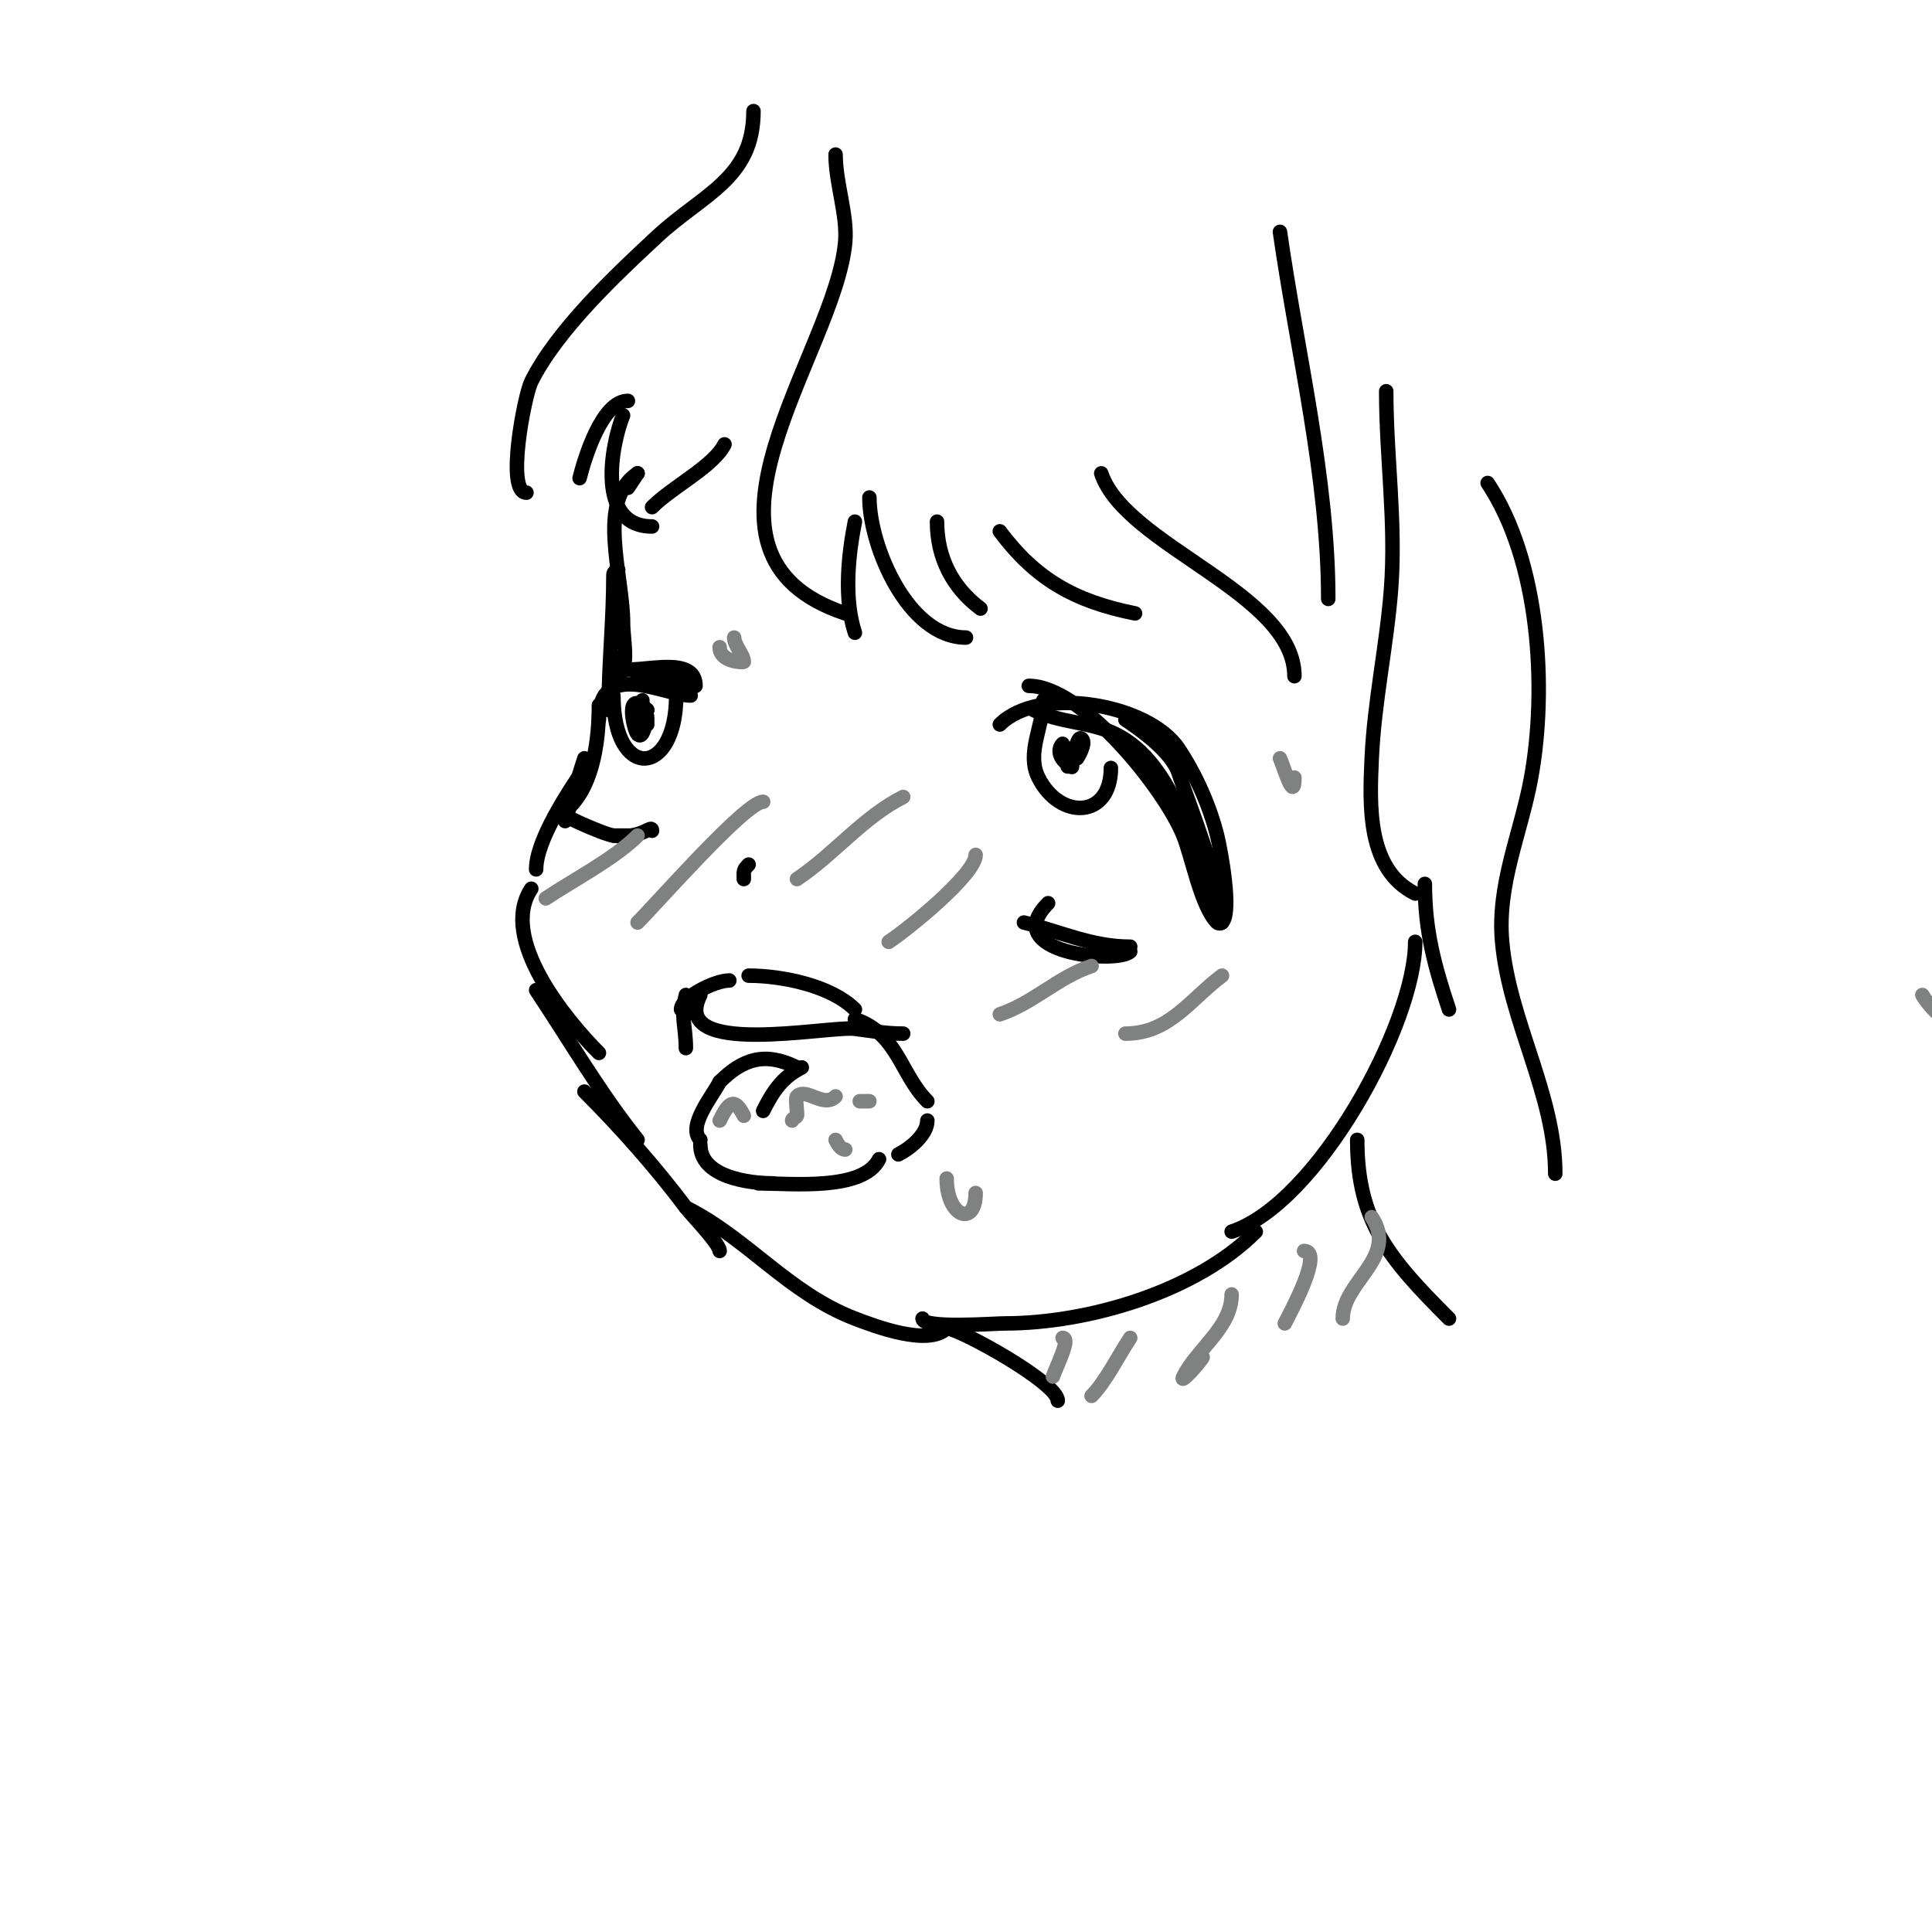 <svg viewBox='0 0 400 400' version='1.1' xmlns='http://www.w3.org/2000/svg' xmlns:xlink='http://www.w3.org/1999/xlink'><g fill='none' stroke='#000000' stroke-width='3' stroke-linecap='round' stroke-linejoin='round'><path d='M132,98c-0.667,1 -1.333,2 -2,3'/><path d='M132,98c-8.611,5.741 -3,20.943 -3,31c0,3.727 1.727,11 -2,11c-1.333,0 0,-2.667 0,-4'/><path d='M128,118c-0.471,0 -1,0.529 -1,1c0,9.423 -1,18.761 -1,28'/><path d='M124,146c0,6.736 -1.018,16.018 -6,21'/><path d='M121,159c-3.31,4.965 -10,14.912 -10,21'/><path d='M110,184c-6.825,10.238 7.148,27.148 14,34'/><path d='M111,205c6.874,10.311 13.248,21.31 21,31'/><path d='M121,226c7.33,7.33 14.749,15.666 21,24c0.984,1.311 7,7.522 7,9'/><path d='M142,250c12.805,6.403 21.148,17.672 35,23c4.181,1.608 15.221,5.779 19,2'/><path d='M191,273c0,2.154 14.776,1 17,1c17.226,0 39.531,-6.531 52,-19'/><path d='M255,255c17.794,-5.931 38,-43.056 38,-60'/><path d='M141,209c0,-2.469 6.925,-6 10,-6'/><path d='M155,202c6.882,0 17.052,2.052 22,7'/><path d='M177,211c8.864,2.955 9.428,11.428 15,17'/><path d='M165,221c-6.647,-3.324 -11.257,-1.743 -16,3'/><path d='M149,224c-1.398,2.796 -6.802,9.198 -4,12'/><path d='M145,237c0,6.656 9.943,8 15,8'/><path d='M157,245c6.776,0 21.686,1.628 25,-5'/><path d='M186,239c2.431,-1.215 6,-4.124 6,-7'/><path d='M158,230c2.032,-4.065 3.981,-6.99 8,-9'/><path d='M142,206c-1.153,4.611 0,6.396 0,11'/><path d='M145,206c-6.615,13.229 26.571,6.321 32,7c3.592,0.449 6.341,1 10,1'/><path d='M207,150c8.144,-8.144 30.76,-4.36 37,5c3.657,5.485 6.497,11.99 8,18c0.645,2.58 3.188,15.812 1,18c-0.236,0.236 -0.764,0.236 -1,0c-3.347,-3.347 -5.17,-13.425 -7,-18c-3.837,-9.594 -20.933,-31 -32,-31'/><path d='M216,145c0,5.423 -3.569,10.863 -1,16c4.392,8.783 15,8.551 15,-2'/><path d='M143,144c-5.264,0 -19,-7.72 -19,5'/><path d='M127,144c0,17.703 13,17.035 13,0'/><path d='M121,157c-1.501,4.502 -2.498,8.494 -4,13'/><path d='M155,179c-1.208,1.208 -1,1.402 -1,3'/><path d='M233,149c3.518,2.345 9.585,6.756 11,11c2.389,7.168 9,23.502 9,31'/><path d='M252,189c-5.048,-12.62 -8.563,-30.781 -21,-37c-5.142,-2.571 -11.659,-2.329 -17,-5'/><path d='M127,137c0,4.689 17,-3.065 17,5c0,0.383 -6.672,-1.891 -7,-2c-1.32,-0.44 -3.619,0 -5,0'/><path d='M228,98c5.004,15.013 40,24.771 40,42'/><path d='M150,92c-2.281,4.562 -10.718,8.718 -15,13'/><path d='M196,275c2.52,0 23,11.28 23,15'/><path d='M281,236c0,16.956 6.636,24.636 19,37'/><path d='M217,187c-10.368,10.368 14.351,12.649 17,10'/><path d='M234,196c-7.975,0 -14.414,-3.104 -22,-5'/><path d='M116,168c-1.568,0 8.706,4.672 11,5c5.923,0.846 8,-2.496 8,-1'/><path d='M131,173c-1.333,0 -2.667,0 -4,0'/><path d='M220,154c-1.868,1.868 0.985,5.015 2,4c0.313,-0.313 0.863,-6.137 2,-5c0.972,0.972 -1,4 -1,4c0,0 0.467,-3.467 -1,-2c-0.466,0.466 0,6.828 0,2c0,-4.27 -1,4.112 -1,1'/><path d='M134,147c-1.567,0 -1,-0.667 -1,-2'/><path d='M134,147c-4.846,-4.846 -2.799,4.201 -2,5c1.823,1.823 2,-7.513 2,-2'/><path d='M173,32c0,5.907 2.462,12.452 2,18c-1.911,22.928 -37.008,64.664 0,77'/><path d='M177,131c-2.307,-6.92 -1.403,-15.987 0,-23'/><path d='M180,103c0,10.109 8.008,29 20,29'/><path d='M203,126c-5.823,-4.367 -9,-10.546 -9,-18'/><path d='M207,110c7.375,9.834 15.342,14.468 28,17'/><path d='M156,23c0,14.011 -10.422,17.106 -20,26c-8.717,8.094 -20.685,19.369 -26,30c-1.4,2.801 -5.335,23 -1,23'/><path d='M120,99c1.048,-4.194 4.653,-16 10,-16'/><path d='M129,86c-2.484,6.21 -5.598,23 6,23'/><path d='M287,81c0,13.67 2.061,27.202 1,41c-0.898,11.67 -3.465,23.224 -4,35c-0.443,9.757 -1.021,22.989 9,28'/><path d='M300,209c-2.998,-8.995 -5,-16.316 -5,-26'/><path d='M308,100c10.826,16.24 12.34,42.629 9,61c-2.086,11.473 -7.084,22.081 -6,34c1.501,16.508 11,31.647 11,48'/><path d='M316,213'/><path d='M265,48c3.555,24.885 10,50.855 10,76'/></g>
<g fill='none' stroke='#808282' stroke-width='3' stroke-linecap='round' stroke-linejoin='round'><path d='M113,186c5.902,-3.934 14.233,-8.233 19,-13'/><path d='M132,191c4.073,-4.073 22.412,-25 26,-25'/><path d='M165,182c7.639,-5.093 13.792,-12.896 22,-17'/><path d='M184,195c4.291,-2.86 18,-14.02 18,-18'/><path d='M207,210c6.941,-2.314 11.992,-7.664 19,-10'/><path d='M233,214c9.086,0 13.304,-6.978 20,-12'/><path d='M164,232c0,-0.471 0.789,-0.578 1,-1c0.183,-0.366 -0.421,-3.579 0,-4c1.936,-1.936 5.499,2.501 8,0'/><path d='M175,228'/><path d='M178,228c0.667,0 1.333,0 2,0'/><path d='M154,231c-2.053,-4.105 -3.243,-2.515 -5,1'/><path d='M173,236c0.422,0.843 1.057,2 2,2'/><path d='M196,244c0,8.025 6,10.095 6,3'/><path d='M265,157c0.673,1.346 3,9.546 3,4'/><path d='M152,132c0,1.597 2,3.625 2,5c0,0.214 -5,0.112 -5,-3'/><path d='M398,206c2.437,4.062 6.763,6.881 11,9'/><path d='M220,277c1.789,0 -1.299,5.897 -2,8'/><path d='M234,277c-2.457,3.686 -5.08,9.08 -8,12'/><path d='M255,268c0,6.814 -7.113,11.226 -10,17c-0.966,1.932 3.438,-2.876 4,-4'/><path d='M270,259c4.144,0 -2.986,12.972 -4,15'/><path d='M284,252c5.562,8.343 -6,13.302 -6,21'/></g>
</svg>